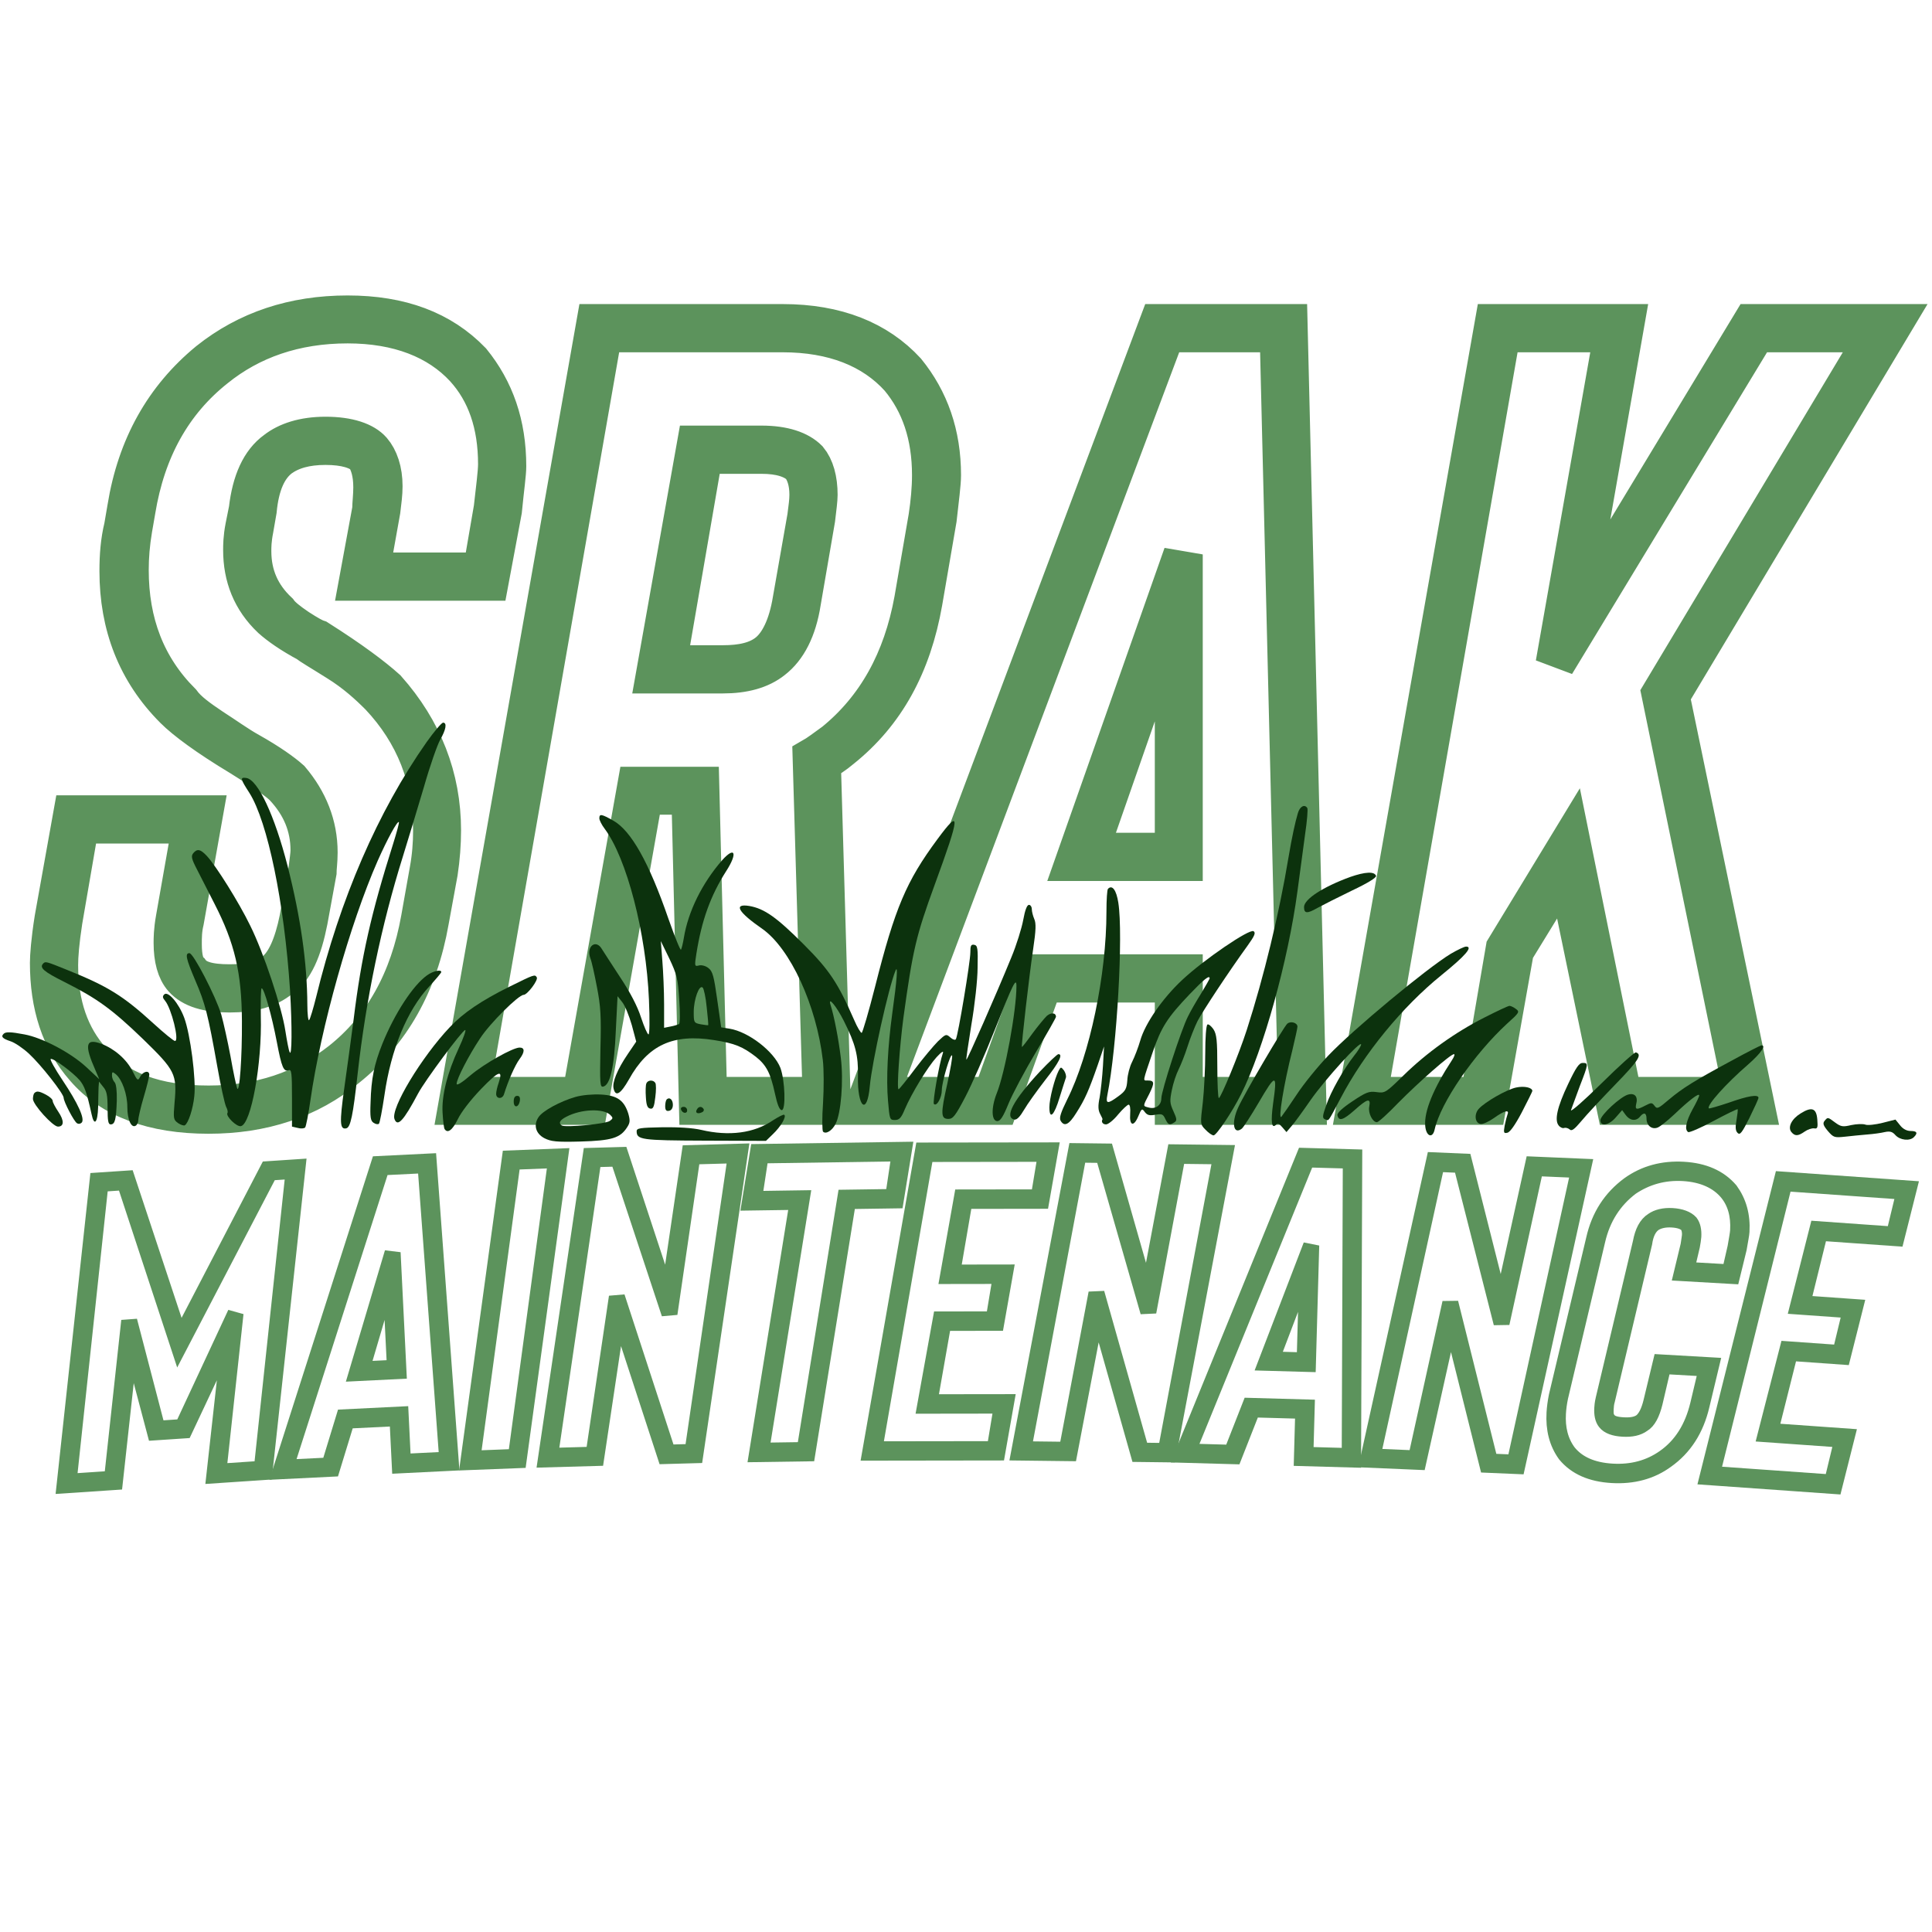 <svg xmlns="http://www.w3.org/2000/svg" xmlns:xlink="http://www.w3.org/1999/xlink" width="1000" viewBox="0 0 750 750" height="1000" preserveAspectRatio="xMidYMid meet"><defs><clipPath id="06d693a5ad"><path d="M 72 280.531 L 173 280.531 L 173 439 L 72 439 Z M 72 280.531 " clip-rule="nonzero"></path></clipPath><clipPath id="34b8573265"><path d="M 207 424 L 245 424 L 245 443.281 L 207 443.281 Z M 207 424 " clip-rule="nonzero"></path></clipPath></defs><path stroke-linecap="butt" transform="matrix(2.528, 0, 0, 2.528, 0, -42.846)" fill="none" stroke-linejoin="miter" d="M 52.387 179.918 C 46.594 184.469 39.849 186.661 32.028 186.661 C 23.917 186.661 17.959 184.469 14.069 179.918 C 10.676 176.152 8.979 171.269 8.979 165.145 C 8.979 163.779 9.145 161.587 9.641 158.359 L 12.207 143.463 L 29.503 143.463 L 26.938 158.028 C 26.607 159.89 26.607 161.089 26.607 161.752 C 26.607 164.152 27.104 166.014 28.137 167.173 C 29.503 168.704 31.863 169.407 35.255 169.407 C 38.648 169.407 41.173 168.704 43.035 167.173 C 45.104 165.848 46.428 162.786 47.297 158.359 L 48.663 150.911 C 48.663 150.248 48.828 149.214 48.828 147.848 C 48.828 143.628 47.297 139.904 44.566 136.676 C 43.407 135.641 41.338 134.151 38.317 132.454 C 36.455 131.421 34.593 130.055 32.524 128.73 C 30.497 127.366 28.8 126.165 27.807 124.799 C 22.386 119.378 19.821 112.593 19.821 104.482 C 19.821 102.455 19.986 100.428 20.359 98.193 L 20.855 95.338 C 22.386 85.986 26.442 78.703 33.062 73.448 C 38.483 69.062 45.269 66.661 53.379 66.661 C 61.201 66.661 67.283 69.062 71.338 73.448 C 74.731 77.172 76.428 82.096 76.428 88.22 C 76.428 89.545 76.097 91.944 75.766 94.965 L 74.07 104.813 L 56.772 104.813 L 58.469 95.338 C 58.634 93.972 58.799 92.773 58.799 91.614 C 58.799 89.214 58.138 87.352 57.104 86.151 C 55.945 84.827 53.546 83.959 49.987 83.959 C 46.594 83.959 44.069 84.827 42.372 86.151 C 40.014 87.848 38.648 90.911 38.152 95.172 L 37.614 97.863 C 37.284 99.558 37.284 100.758 37.284 101.421 C 37.284 105.476 38.648 109.035 41.711 111.93 C 42.87 112.966 44.732 114.29 47.297 115.654 C 47.627 115.987 49.159 116.855 51.849 118.552 C 54.579 120.248 56.607 122.11 58.303 123.807 C 63.724 129.559 66.455 136.511 66.455 144.455 C 66.455 146.524 66.289 148.551 65.917 150.58 L 64.593 158.028 C 62.897 167.545 58.799 174.828 52.387 179.918 Z M 13.034 180.91 C 17.131 185.669 23.545 188.027 32.028 188.027 C 40.345 188.027 47.462 185.669 53.213 180.91 C 60 175.489 64.22 168.041 65.917 158.359 L 67.283 150.911 C 67.614 148.716 67.779 146.524 67.779 144.455 C 67.779 136.345 64.925 129.063 59.339 122.772 C 57.27 120.91 53.918 118.386 48.828 115.158 C 48.29 114.993 47.297 114.455 45.765 113.462 C 44.234 112.428 43.2 111.6 42.704 110.897 C 40.014 108.372 38.648 105.311 38.648 101.587 C 38.648 100.924 38.648 99.89 38.979 98.193 L 39.476 95.338 C 39.849 91.407 41.008 88.716 43.035 87.187 C 44.732 85.986 46.966 85.324 49.987 85.324 C 53.048 85.324 55.075 85.986 56.111 87.021 C 56.772 88.055 57.27 89.545 57.27 91.779 C 57.27 93.103 57.104 94.304 57.104 95.172 L 55.075 106.179 L 75.103 106.179 L 77.131 95.338 C 77.463 91.944 77.794 89.71 77.794 88.551 C 77.794 82.096 75.932 76.841 72.373 72.454 C 67.779 67.696 61.531 65.338 53.379 65.338 C 45.104 65.338 37.987 67.696 32.028 72.454 C 25.241 78.042 21.021 85.49 19.49 94.965 L 18.993 97.863 C 18.455 100.055 18.289 102.29 18.289 104.648 C 18.289 112.966 21.021 120.083 26.773 125.834 C 28.469 127.531 31.863 130.055 36.951 133.117 C 40.51 135.31 42.704 136.841 43.573 137.71 C 46.263 140.565 47.627 143.793 47.627 147.517 C 47.627 148.22 47.462 149.214 47.297 150.58 L 45.931 158.028 C 45.104 162.083 43.903 164.813 42.207 166.179 C 40.51 167.545 38.317 168.041 35.255 168.041 C 32.194 168.041 30.166 167.545 29.173 166.179 C 28.304 165.476 27.972 163.986 27.972 161.917 C 27.972 160.924 27.972 159.725 28.304 158.359 L 31.2 142.097 L 11.172 142.097 L 8.318 158.028 C 7.779 161.421 7.613 163.779 7.613 164.813 C 7.613 171.269 9.31 176.69 13.034 180.91 Z M 127.632 186.661 L 126.101 133.986 C 127.135 133.448 128.128 132.787 129.163 131.917 C 135.949 126.496 140.005 119.048 141.7 109.407 L 143.894 96.662 C 144.225 93.641 144.556 91.241 144.556 89.917 C 144.556 83.628 142.694 78.372 139.135 73.986 C 134.75 69.228 128.459 66.661 120.184 66.661 L 91.508 66.661 L 70.321 186.661 L 90.349 186.661 L 98.79 139.034 L 106.115 139.034 L 107.274 186.661 Z M 128.128 130.925 C 126.762 131.917 125.605 132.787 124.735 133.283 L 126.266 185.339 L 108.638 185.339 L 107.439 137.71 L 97.797 137.71 L 89.315 185.339 L 72.017 185.339 L 92.541 68.027 L 120.184 68.027 C 127.963 68.027 134.045 70.427 138.143 74.979 C 141.369 78.868 143.066 83.793 143.066 89.917 C 143.066 91.944 142.859 94.137 142.528 96.331 L 140.336 109.035 C 138.639 118.386 134.584 125.669 128.128 130.925 Z M 123.908 96.331 L 121.674 109.035 C 121.011 113.131 119.645 115.82 117.95 117.186 C 116.253 118.552 113.893 119.048 110.998 119.048 L 102.391 119.048 L 107.977 86.689 L 116.956 86.689 C 119.812 86.689 121.881 87.352 123.038 88.551 C 123.743 89.545 124.239 90.911 124.239 92.938 C 124.239 93.972 124.073 94.965 123.908 96.331 Z M 118.653 118.221 C 120.845 116.524 122.377 113.627 123.038 109.407 L 125.232 96.662 C 125.438 94.965 125.605 93.641 125.605 92.938 C 125.605 90.58 125.066 88.716 124.073 87.517 C 122.707 86.151 120.349 85.324 116.956 85.324 L 106.941 85.324 L 100.694 120.414 L 110.998 120.414 C 114.224 120.414 116.791 119.711 118.653 118.221 Z M 180.351 186.661 L 200.669 186.661 L 197.772 66.661 L 177.951 66.661 L 132.889 186.661 L 153.373 186.661 L 160.158 167.876 L 180.351 167.876 Z M 181.675 185.339 L 181.675 166.51 L 159.166 166.51 L 152.379 185.339 L 134.916 185.339 L 178.987 68.027 L 196.448 68.027 L 199.303 185.339 Z M 167.11 147.848 L 180.351 109.903 L 180.351 147.848 Z M 165.083 149.214 L 181.675 149.214 L 181.675 102.083 Z M 256.448 123.807 L 290.667 66.661 L 268.984 66.661 L 241.509 112.096 L 249.496 66.661 L 229.468 66.661 L 208.281 186.661 L 228.309 186.661 L 232.529 162.951 L 240.517 149.917 L 248.13 186.661 L 269.482 186.661 Z M 255.082 123.476 L 267.785 185.339 L 249.124 185.339 L 241.178 146.151 L 231.165 162.62 L 227.275 185.339 L 209.978 185.339 L 230.502 68.027 L 247.799 68.027 L 238.82 118.882 L 269.647 68.027 L 288.309 68.027 Z M 255.082 123.476 " stroke="#5c935c" stroke-width="6.038" stroke-opacity="1" stroke-miterlimit="4"></path><g clip-path="url(#06d693a5ad)"><path fill="#0c320d" d="M 165.59 288.117 C 146.672 315.047 132.012 348.883 122.723 387.062 C 121.613 391.492 120.422 395.496 119.996 396.008 C 119.656 396.434 119.312 393.707 119.312 390.043 C 119.227 373.852 116.758 356.297 111.645 336.184 C 106.617 316.582 100.137 302.691 95.621 302.008 C 93.148 301.668 93.234 302.266 96.816 307.805 C 103.887 318.969 110.363 350.328 112.582 384.25 C 113.434 398.48 113.348 410.84 112.41 408.367 C 112.07 407.684 111.387 404.02 110.793 400.27 C 109.426 391.066 102.355 369.848 97.156 359.363 C 92.723 350.246 83.859 336.098 80.281 332.262 C 77.809 329.621 76.531 329.363 74.996 331.238 C 74.145 332.348 74.316 333.371 76.445 337.461 C 77.809 340.102 80.879 346.152 83.266 350.84 C 91.105 366.098 93.832 377.602 93.918 396.434 C 94.004 410.41 92.98 424.898 92.043 422.43 C 91.703 421.492 90.508 415.953 89.484 410.07 C 88.379 404.191 86.758 396.945 85.906 393.879 C 83.777 386.805 75.082 370.016 73.547 370.016 C 71.758 370.016 72.184 372.062 75.766 380.5 C 79.684 389.531 80.793 394.051 84.285 413.652 C 85.652 421.492 87.27 428.648 87.781 429.672 C 88.293 430.609 88.547 431.719 88.293 432.059 C 87.523 433.25 91.871 437.512 93.492 437.172 C 97.496 436.492 101.758 412.797 101.246 394.477 C 101.16 388.508 101.246 383.652 101.586 383.652 C 102.523 383.652 105.508 394.219 107.469 404.531 C 109.344 414.418 110.109 416.207 112.156 415.441 C 113.176 415.098 113.348 416.805 113.348 426.18 L 113.348 437.344 L 115.562 437.855 C 116.758 438.195 118.035 438.109 118.461 437.684 C 118.801 437.258 119.738 432.484 120.508 427.117 C 124.512 398.992 135.848 358.684 146.586 334.223 C 150.336 325.785 154.254 318.543 154.852 319.137 C 155.023 319.395 154 323.145 152.637 327.488 C 144.113 354.422 140.277 371.293 137.297 395.582 C 136.273 403.34 134.652 415.441 133.633 422.516 C 131.758 435.895 131.926 438.535 134.398 438.023 C 136.102 437.684 137.039 432.996 138.828 416.891 C 142.066 387.828 148.117 358.938 156.387 332.52 C 158.516 325.699 162.18 313.512 164.566 305.504 C 166.867 297.406 169.766 289.141 170.875 287.18 C 173.176 283.176 173.602 280.531 171.98 280.531 C 171.387 280.617 168.488 284.027 165.59 288.117 Z M 165.59 288.117 " fill-opacity="1" fill-rule="evenodd"></path></g><path fill="#0c320d" d="M 503.84 315.645 C 502.816 319.055 501.539 324.848 500.176 332.945 C 496.598 354.59 490.629 379.219 483.984 399.844 C 481 409.133 473.926 426.262 473.16 426.262 C 472.82 426.262 472.562 420.723 472.562 414.078 C 472.562 403.852 472.309 401.465 471.027 399.504 C 470.176 398.309 469.152 397.457 468.727 397.715 C 468.215 398.055 467.875 402.996 467.875 408.793 C 467.875 414.59 467.449 423.195 466.938 427.883 C 465.914 436.32 465.914 436.492 467.961 438.535 C 469.07 439.73 470.52 440.75 471.113 440.75 C 472.223 440.75 478.359 431.633 481.766 424.816 C 490.375 407.77 500.09 372.828 503.668 345.984 C 504.605 338.824 505.969 328.77 506.652 323.742 C 507.418 318.625 507.762 314.195 507.504 313.684 C 506.48 312.066 504.605 313.004 503.84 315.645 Z M 503.84 315.645 " fill-opacity="1" fill-rule="evenodd"></path><path fill="#0c320d" d="M 232.66 317.688 C 232.66 318.371 233.598 320.246 234.707 321.695 C 243.312 333.199 250.812 362.09 251.922 388.082 C 252.262 395.926 252.176 401.551 251.75 401.551 C 251.324 401.551 250.047 398.566 248.852 394.988 C 247.488 390.727 244.676 385.27 240.758 379.391 C 237.52 374.363 234.281 369.504 233.684 368.48 C 231.383 364.391 227.461 367.375 229.168 371.977 C 229.676 373.168 230.785 378.199 231.723 383.141 C 233.172 390.555 233.426 394.477 233.086 407.09 C 232.832 420.383 232.914 422.086 234.109 421.832 C 236.836 421.32 238.457 414.418 239.051 400.27 L 239.734 386.719 L 241.609 389.105 C 242.633 390.383 244.25 394.391 245.273 397.969 L 246.977 404.359 L 243.738 409.133 C 239.562 415.27 237.602 420.211 238.199 422.598 C 238.965 425.922 240.926 424.73 244.164 419.02 C 251.578 405.641 261.297 401.207 277.23 403.766 C 285.328 405.043 288.312 406.32 293.426 410.242 C 297.516 413.48 299.133 416.633 300.84 424.559 C 301.777 428.906 302.629 430.949 303.48 430.949 C 305.102 430.949 304.758 419.531 302.969 414.59 C 300.496 408.195 290.613 400.527 283.199 399.332 L 279.957 398.82 L 278.426 388.082 C 277.148 378.965 276.637 377.004 275.016 375.812 C 273.992 374.961 272.375 374.531 271.352 374.789 C 269.648 375.215 269.562 375.129 270.328 370.273 C 272.375 357.316 275.781 347.773 281.918 338.145 C 286.438 331.156 285.328 328.344 280.301 333.969 C 272.543 342.914 267.176 353.738 265.473 364.051 C 265.129 366.18 264.617 368.227 264.363 368.652 C 264.109 369.078 261.977 363.711 259.504 356.723 C 251.922 334.734 244.934 322.375 238.027 318.543 C 233.512 315.984 232.66 315.816 232.66 317.688 Z M 263.68 388.082 C 264.023 393.027 264.023 397.289 263.598 397.543 C 263.254 397.715 261.805 398.227 260.359 398.48 L 257.801 398.992 L 257.801 389.875 C 257.801 384.762 257.461 377.176 257.121 373 L 256.523 365.328 L 259.848 372.148 C 262.742 378.281 263.172 379.902 263.68 388.082 Z M 274.336 390.98 C 274.762 394.645 275.016 397.801 274.93 397.969 C 274.762 398.055 273.48 397.883 272.031 397.629 C 269.391 397.117 269.305 396.945 269.305 392.855 C 269.305 388 271.438 382.031 272.801 383.395 C 273.227 383.824 273.992 387.23 274.336 390.98 Z M 274.336 390.98 " fill-opacity="1" fill-rule="evenodd"></path><path fill="#0c320d" d="M 363.902 325.785 C 351.801 342.148 347.457 352.375 339.699 383.055 C 337.23 392.77 334.844 400.867 334.5 400.953 C 334.16 401.039 332.797 398.82 331.605 396.008 C 325.297 381.605 322.059 376.664 311.918 366.523 C 301.52 356.125 296.746 352.715 290.867 351.695 C 284.562 350.672 286.52 354.078 295.895 360.555 C 306.805 368.227 316.945 390.301 319.418 411.52 C 319.844 414.93 319.844 422.43 319.504 428.137 C 319.078 433.934 319.16 438.961 319.504 439.301 C 320.609 440.41 322.996 438.961 324.359 436.32 C 326.492 432.23 327.512 419.531 326.406 410.668 C 325.555 403.594 323.848 394.559 322.398 390.043 C 321.293 386.465 324.785 390.727 327.598 396.352 C 332.117 405.383 333.223 409.73 333.055 417.742 C 332.797 430.012 336.633 433.25 337.656 421.66 C 338.508 412.285 344.984 383.141 347.625 376.836 C 348.648 374.277 348.223 380.242 346.348 393.625 C 344.645 406.066 343.961 418.848 344.727 427.371 C 345.324 434.531 345.41 434.785 347.371 434.785 C 349.074 434.785 349.844 434.02 351.207 430.695 C 353.848 424.473 360.152 414.16 363.562 410.41 C 365.438 408.367 366.375 407.77 366.035 408.793 C 364.586 412.883 361.945 428.055 362.539 428.566 C 363.648 429.672 365.609 426.094 365.609 423.195 C 365.609 420.043 369.102 408.281 369.613 409.816 C 369.785 410.328 368.934 415.184 367.738 420.723 C 365.098 432.398 365.184 434.359 368.164 434.359 C 369.953 434.359 370.891 433.168 374.727 425.836 C 377.199 421.148 382.312 409.473 386.148 399.844 C 393.219 381.949 394.582 379.137 394.582 382.801 C 394.582 392.344 390.152 416.461 386.914 424.473 C 384.699 430.098 384.867 435.211 387.168 435.211 C 388.363 435.211 389.469 433.422 391.516 428.395 C 393.051 424.645 397.824 415.695 402.082 408.535 C 406.43 401.293 409.926 395.07 409.926 394.73 C 409.926 393.113 408.051 392.941 406.344 394.391 C 405.406 395.328 402.852 398.395 400.719 401.293 C 398.59 404.277 396.801 406.578 396.715 406.406 C 396.375 406.066 399.613 378.199 401.062 368.48 C 402.168 361.066 402.254 358.426 401.488 356.723 C 400.977 355.527 400.551 353.824 400.551 352.973 C 400.551 352.035 400.039 351.266 399.441 351.266 C 398.676 351.266 397.906 353.312 397.227 357.062 C 396.629 360.301 394.582 366.949 392.539 371.805 C 386.66 386.207 375.41 411.691 375.152 411.348 C 374.984 411.266 375.922 405.043 377.113 397.629 C 378.391 390.215 379.5 380.328 379.5 375.641 C 379.672 368.141 379.5 367.035 378.223 366.777 C 376.941 366.523 376.688 367.117 376.688 369.762 C 376.688 373.34 371.914 402.059 371.062 403.422 C 370.809 403.852 369.871 403.594 368.934 402.742 C 367.312 401.293 367.141 401.379 364.16 404.191 C 362.539 405.809 358.449 410.668 355.211 414.93 C 351.973 419.273 349.074 422.855 348.82 422.855 C 348.051 422.855 349.246 406.152 350.695 395.156 C 354.359 368.48 355.637 363.285 362.797 343.598 C 372.852 316.156 373.023 313.43 363.902 325.785 Z M 363.902 325.785 " fill-opacity="1" fill-rule="evenodd"></path><path fill="#0c320d" d="M 524.121 340.445 C 513.641 344.277 506.227 349.051 506.227 352.121 C 506.227 354.676 507.418 354.762 511.426 352.461 C 513.469 351.352 519.52 348.285 524.805 345.727 C 530.941 342.832 534.352 340.699 534.18 340.02 C 533.582 338.227 530.004 338.398 524.121 340.445 Z M 524.121 340.445 " fill-opacity="1" fill-rule="evenodd"></path><path fill="#0c320d" d="M 430.121 345.047 C 429.781 345.301 429.523 349.309 429.523 353.91 C 429.523 378.539 423.047 409.391 414.27 426.859 C 411.801 431.887 411.117 433.934 411.715 435.043 C 413.164 437.512 414.953 436.66 417.852 431.973 C 421.172 426.773 422.707 423.281 426.117 413.48 L 428.586 406.234 L 428.16 413.906 C 427.906 418.082 427.309 423.535 426.883 426.008 C 426.203 429.246 426.285 430.949 427.055 432.398 C 427.652 433.508 428.078 434.445 427.992 434.531 C 427.395 435.469 428.078 436.492 429.355 436.492 C 430.207 436.492 432.336 434.785 434.043 432.656 C 435.832 430.523 437.707 428.82 438.133 428.82 C 438.645 428.82 438.898 430.27 438.73 432.398 C 438.387 437 440.094 437.598 441.883 433.336 C 443.16 430.27 443.332 430.184 444.438 431.719 C 445.375 432.91 446.23 433.168 448.531 432.742 C 451 432.312 451.512 432.484 452.363 434.359 C 453.473 436.66 453.984 436.918 455.859 435.723 C 456.969 435.043 456.883 434.359 455.52 431.375 C 454.07 428.223 454.07 427.285 454.922 423.109 C 455.434 420.469 456.625 416.973 457.477 415.27 C 458.332 413.566 459.949 409.559 460.973 406.32 C 461.996 403.082 463.785 398.566 464.895 396.352 C 466.938 392.43 477.078 377.09 484.238 367.203 C 487.051 363.285 487.562 362.09 486.625 361.492 C 485.004 360.473 467.277 372.574 458.926 380.414 C 451.344 387.488 444.523 397.289 442.648 403.934 C 441.883 406.578 440.434 410.328 439.496 412.203 C 438.559 413.992 437.707 417.23 437.621 419.359 C 437.367 422.684 436.941 423.535 434.129 425.582 C 429.953 428.648 429.184 428.566 429.867 425.156 C 433.617 406.492 436.086 362.859 434.129 350.414 C 433.359 345.473 431.742 343.34 430.121 345.047 Z M 469.582 379.816 C 469.582 379.988 468.047 382.715 466.258 385.699 C 464.383 388.68 462.082 392.688 461.145 394.645 C 458.586 399.59 450.832 423.535 450.832 426.348 C 450.832 429.074 448.617 430.695 445.887 429.93 C 443.586 429.332 443.586 429.586 446.145 424.645 C 448.273 420.297 448.188 419.445 445.461 419.445 C 443.586 419.445 443.5 420.211 447.508 408.367 C 450.746 398.82 453.219 394.988 461.738 386.039 C 467.363 380.156 469.582 378.367 469.582 379.816 Z M 469.582 379.816 " fill-opacity="1" fill-rule="evenodd"></path><path fill="#0c320d" d="M 563.156 370.273 C 553.781 375.98 525.23 399.676 515.602 409.816 C 511.594 413.992 506.055 420.809 503.328 424.984 C 500.516 429.246 497.875 432.996 497.449 433.508 C 496.086 435.043 498.301 421.066 501.711 407.602 C 502.73 403.254 503.668 399.164 503.668 398.566 C 503.668 397.031 501.113 396.266 499.75 397.371 C 498.387 398.48 482.961 424.73 480.66 429.93 C 477.934 435.809 478.785 440.75 482.109 438.109 C 482.789 437.512 485.688 432.996 488.5 428.223 C 495.316 416.547 495.914 416.547 494.211 428.395 C 493.273 435.383 493.613 438.367 495.316 436.66 C 496 435.98 496.68 436.234 497.789 437.598 L 499.406 439.473 L 501.281 437.258 C 502.391 436.062 505.715 431.461 508.781 427.031 C 514.32 419.105 528.297 403.68 528.383 405.469 C 528.383 405.98 527.191 407.941 525.742 409.73 C 521.652 414.93 516.625 423.707 514.832 429.074 C 513.301 433.336 513.301 434.105 514.406 434.531 C 515.941 435.125 515.344 435.895 520.457 426.262 C 529.578 408.879 544.32 390.895 559.574 378.539 C 568.949 370.953 571.934 367.461 569.121 367.461 C 568.438 367.461 565.797 368.738 563.156 370.273 Z M 563.156 370.273 " fill-opacity="1" fill-rule="evenodd"></path><path fill="#0c320d" d="M 16.789 374.023 C 15.172 375.641 16.961 377.176 24.973 381.18 C 37.668 387.574 43.465 391.75 55.566 403.422 C 68.008 415.527 68.777 416.973 67.754 428.137 C 67.242 434.188 67.328 434.699 69.117 435.98 C 70.141 436.66 71.332 437.086 71.758 436.832 C 73.121 435.98 74.914 430.523 75.422 425.582 C 76.191 419.105 73.891 401.465 71.504 395.07 C 69.371 389.363 65.195 384.59 63.75 386.039 C 62.98 386.805 63.152 387.402 64.09 388.508 C 66.559 391.492 69.715 404.105 67.926 404.105 C 67.414 404.105 63.75 401.121 59.742 397.457 C 47.812 386.551 41.93 382.887 25.996 376.492 C 17.812 373.168 17.641 373.168 16.789 374.023 Z M 16.789 374.023 " fill-opacity="1" fill-rule="evenodd"></path><path fill="#0c320d" d="M 165.762 378.625 C 160.305 382.543 153.23 393.367 148.461 405.129 C 145.223 413.223 144.113 418.766 143.859 427.883 C 143.602 433.762 143.859 435.125 145.051 435.895 C 145.816 436.406 146.754 436.574 147.098 436.234 C 147.438 435.895 148.375 430.949 149.227 425.242 C 151.785 407.344 158.004 392.258 166.613 382.969 C 169.168 380.156 171.301 377.688 171.301 377.344 C 171.301 376.238 168.145 376.918 165.762 378.625 Z M 165.762 378.625 " fill-opacity="1" fill-rule="evenodd"></path><path fill="#0c320d" d="M 197.719 383.055 C 186.895 388.426 179.82 393.195 174.625 398.738 C 163.715 410.242 151.527 430.355 153.148 434.445 C 154.34 437.598 156.641 435.125 162.266 424.559 C 164.906 419.531 179.566 399.844 180.59 399.844 C 181.016 399.844 179.906 402.996 178.117 406.832 C 173.602 416.547 171.387 425.41 171.812 432.059 C 171.98 435.043 172.324 437.855 172.578 438.281 C 173.77 440.156 175.645 438.707 177.691 434.531 C 178.969 431.805 182.633 427.031 186.727 422.77 C 193.629 415.609 195.418 415.016 193.543 420.469 C 193.031 421.918 192.605 423.793 192.605 424.645 C 192.605 426.691 195.078 426.773 195.672 424.73 C 197.207 419.703 199.934 413.48 201.723 411.094 C 203.77 408.367 203.77 406.664 201.723 406.664 C 199.082 406.664 188.09 412.883 182.891 417.23 C 179.312 420.297 177.266 421.578 177.266 420.723 C 177.266 418.848 181.953 409.73 186.383 403.082 C 190.133 397.289 201.297 386.207 203.258 386.207 C 204.707 386.207 209.055 380.414 208.371 379.391 C 207.605 378.199 207.52 378.199 197.719 383.055 Z M 197.719 383.055 " fill-opacity="1" fill-rule="evenodd"></path><path fill="#0c320d" d="M 576.281 394.988 C 564.945 400.695 553.781 408.707 544.832 417.484 C 537.93 424.219 537.672 424.387 534.434 423.961 C 531.453 423.535 530.344 423.961 524.977 427.543 C 521.141 430.098 519.008 432.059 519.18 432.91 C 519.691 435.383 521.395 434.871 525.742 431.035 C 530.855 426.434 532.219 426.094 531.539 429.586 C 531.027 432.059 532.816 435.637 534.52 435.637 C 535.117 435.637 538.781 432.312 542.785 428.137 C 550.797 420.043 563.07 409.219 564.434 409.219 C 564.859 409.219 564.52 410.242 563.668 411.52 C 556.508 422.43 552.758 431.461 553.27 437.086 C 553.609 441.176 556.168 442.113 556.934 438.449 C 559.234 428.055 572.273 409.133 585.059 397.371 C 589.828 393.113 590 392.77 588.465 391.664 C 587.613 390.98 586.422 390.469 585.996 390.469 C 585.484 390.469 581.137 392.516 576.281 394.988 Z M 576.281 394.988 " fill-opacity="1" fill-rule="evenodd"></path><path fill="#0c320d" d="M 1.449 401.293 C 0.258 402.402 0.938 403.168 4.008 404.191 C 5.711 404.703 8.949 406.918 11.25 409.047 C 15.938 413.395 24.715 424.559 24.715 426.18 C 24.715 427.629 28.723 435.383 29.914 436.062 C 30.426 436.406 31.191 436.32 31.703 435.809 C 33.066 434.445 30.34 428.395 24.289 419.359 C 21.309 414.93 19.262 411.18 19.688 411.094 C 20.711 410.668 28.379 416.379 30.938 419.359 C 32.812 421.66 33.664 423.961 35.539 432.484 C 36.562 437.426 37.926 435.895 38.098 429.672 C 38.098 426.605 38.266 423.195 38.266 422.004 L 38.438 419.871 L 40.055 421.918 C 41.418 423.449 41.762 425.156 41.762 430.184 C 41.762 435.125 42.016 436.492 42.953 436.492 C 44.656 436.492 45.086 434.617 45.34 427.285 C 45.426 423.449 45.086 420.723 44.488 420.129 C 43.891 419.531 43.465 418.336 43.465 417.484 C 43.465 416.035 43.637 415.953 44.914 416.973 C 47.387 419.02 49.43 424.73 49.43 429.758 C 49.43 434.617 50.965 438.023 52.668 437 C 53.266 436.66 53.691 435.637 53.691 434.785 C 53.691 433.848 54.629 429.758 55.824 425.754 C 57.016 421.746 57.953 417.91 57.953 417.23 C 57.953 415.355 55.566 415.867 54.457 417.91 C 53.52 419.703 53.352 419.617 51.477 415.867 C 49.176 411.266 44.488 407.172 39.375 405.215 C 33.238 402.914 32.641 405.555 37.074 415.527 L 38.523 418.934 L 33.324 414.078 C 27.359 408.621 16.449 402.828 9.461 401.551 C 4.094 400.527 2.219 400.527 1.449 401.293 Z M 1.449 401.293 " fill-opacity="1" fill-rule="evenodd"></path><path fill="#0c320d" d="M 672.324 411.691 C 657.922 419.445 653.234 422.344 647.867 426.859 C 643.777 430.355 643.266 430.609 642.328 429.332 C 641.305 427.969 641.051 427.969 638.746 429.16 C 635.34 430.949 634.656 430.867 635.168 428.566 C 635.934 425.754 634.656 424.219 632.102 424.898 C 629.203 425.582 621.277 432.91 621.277 434.871 C 621.277 437.512 624.688 436.832 627.328 433.68 L 629.715 430.949 L 631.078 432.824 C 632.695 435.043 635.082 435.383 636.617 433.508 C 638.152 431.633 639.176 431.973 639.176 434.273 C 639.176 436.832 641.133 438.535 643.352 437.77 C 644.289 437.512 647.27 435.125 649.996 432.57 C 655.793 427.031 659.629 424.133 659.629 425.242 C 659.629 425.668 658.52 428.055 657.07 430.609 C 654.516 435.297 653.832 438.535 655.367 439.473 C 655.793 439.73 660.223 437.855 665.254 435.125 C 670.195 432.484 674.371 430.441 674.543 430.609 C 674.711 430.781 674.457 432.656 674.117 434.785 C 673.605 437.598 673.688 438.961 674.543 439.812 C 675.48 440.75 676.246 439.73 679.145 433.934 C 681.02 430.098 682.637 426.605 682.637 426.18 C 682.637 424.73 678.547 425.41 671.133 428.055 C 667.043 429.418 663.547 430.441 663.379 430.27 C 662.355 429.246 669.938 420.723 678.633 413.223 C 683.574 408.879 685.789 405.727 683.746 405.809 C 683.32 405.895 678.207 408.453 672.324 411.691 Z M 672.324 411.691 " fill-opacity="1" fill-rule="evenodd"></path><path fill="#0c320d" d="M 621.789 420.469 C 614.969 427.199 609.602 431.887 609.855 430.949 C 610.199 430.012 611.73 425.836 613.266 421.66 C 616.676 412.883 616.676 412.629 614.375 412.629 C 613.012 412.629 611.816 414.332 608.75 420.809 C 604.488 429.758 603.379 434.871 605.086 436.918 C 605.68 437.684 606.703 438.109 607.215 437.855 C 607.812 437.684 608.75 437.938 609.348 438.449 C 610.113 439.219 611.137 438.449 613.863 435.211 C 615.824 432.824 621.789 426.434 627.074 420.98 C 636.105 411.691 637.555 409.391 635.082 408.539 C 634.57 408.367 628.605 413.734 621.789 420.469 Z M 621.789 420.469 " fill-opacity="1" fill-rule="evenodd"></path><path fill="#0c320d" d="M 403.703 415.953 C 393.391 427.031 389.727 433.848 393.816 434.617 C 394.754 434.785 396.031 433.422 397.566 430.781 C 398.844 428.566 402.594 423.367 405.75 419.273 C 411.203 412.371 412.738 409.219 410.863 409.219 C 410.434 409.219 407.195 412.285 403.703 415.953 Z M 403.703 415.953 " fill-opacity="1" fill-rule="evenodd"></path><path fill="#0c320d" d="M 410.945 415.695 C 409.414 418.68 407.367 426.52 407.367 429.844 C 407.367 434.871 409.242 433.082 411.371 425.922 C 412.48 422.43 413.504 419.105 413.758 418.422 C 414.016 417.828 413.672 416.547 413.078 415.609 C 411.883 414.078 411.801 414.078 410.945 415.695 Z M 410.945 415.695 " fill-opacity="1" fill-rule="evenodd"></path><path fill="#0c320d" d="M 250.898 420.641 C 250.641 421.234 250.559 423.621 250.727 425.922 C 250.898 428.992 251.324 430.184 252.434 430.355 C 253.539 430.609 253.965 429.672 254.391 425.922 C 254.734 423.367 254.734 420.895 254.391 420.383 C 253.625 419.105 251.41 419.191 250.898 420.641 Z M 250.898 420.641 " fill-opacity="1" fill-rule="evenodd"></path><path fill="#0c320d" d="M 588.551 422.172 C 584.887 422.941 576.449 427.797 574.062 430.441 C 572.188 432.484 572.531 435.98 574.746 436.32 C 575.598 436.492 577.898 435.469 579.945 434.02 C 583.863 431.207 585.996 430.609 585.227 432.57 C 584.973 433.25 584.461 435.211 584.121 436.918 C 583.609 439.73 583.777 440.07 585.141 439.73 C 586.164 439.559 588.211 436.66 590.766 431.805 C 592.984 427.543 594.773 423.879 594.859 423.535 C 594.859 422.172 591.703 421.492 588.551 422.172 Z M 588.551 422.172 " fill-opacity="1" fill-rule="evenodd"></path><path fill="#0c320d" d="M 13.383 424.305 C 13.039 424.559 12.785 425.668 12.785 426.605 C 12.785 428.82 20.539 437.344 22.5 437.344 C 24.887 437.344 24.973 435.043 22.672 431.633 C 21.477 429.844 20.453 427.969 20.453 427.371 C 20.453 426.773 19.348 425.754 17.898 424.984 C 15.172 423.535 14.234 423.449 13.383 424.305 Z M 13.383 424.305 " fill-opacity="1" fill-rule="evenodd"></path><g clip-path="url(#34b8573265)"><path fill="#0c320d" d="M 223.371 425.836 C 217.492 427.543 210.672 431.207 209.055 433.68 C 207.008 436.746 207.945 440.07 211.355 441.859 C 213.91 443.137 215.957 443.395 225.418 443.137 C 237.434 442.797 240.758 441.773 243.398 437.684 C 244.59 435.895 244.676 435.043 243.91 432.312 C 242.289 427.199 239.648 425.242 233.344 424.898 C 230.102 424.73 226.098 425.07 223.371 425.836 Z M 236.922 432.824 C 238.027 433.934 238.027 434.188 236.75 435.125 C 235.219 436.32 219.535 437.77 218.086 436.918 C 216.723 435.98 217.234 434.871 219.875 433.508 C 225.586 430.523 234.195 430.184 236.922 432.824 Z M 236.922 432.824 " fill-opacity="1" fill-rule="evenodd"></path></g><path fill="#0c320d" d="M 199.422 427.629 C 199.422 430.27 201.383 430.012 201.809 427.285 C 201.98 426.008 201.641 425.41 200.785 425.41 C 199.848 425.41 199.422 426.18 199.422 427.629 Z M 199.422 427.629 " fill-opacity="1" fill-rule="evenodd"></path><path fill="#0c320d" d="M 258.824 426.773 C 258.484 427.117 258.227 428.309 258.227 429.418 C 258.227 430.949 258.652 431.461 259.762 431.207 C 260.613 431.035 261.211 430.184 261.211 428.906 C 261.211 426.859 259.93 425.754 258.824 426.773 Z M 258.824 426.773 " fill-opacity="1" fill-rule="evenodd"></path><path fill="#0c320d" d="M 264.363 430.695 C 264.875 432.23 266.75 432.484 266.75 431.035 C 266.75 430.27 266.152 429.672 265.387 429.672 C 264.617 429.672 264.191 430.098 264.363 430.695 Z M 264.363 430.695 " fill-opacity="1" fill-rule="evenodd"></path><path fill="#0c320d" d="M 270.586 430.609 C 269.73 431.887 270.668 432.57 272.289 431.887 C 273.055 431.633 273.398 431.035 273.141 430.523 C 272.461 429.418 271.266 429.418 270.586 430.609 Z M 270.586 430.609 " fill-opacity="1" fill-rule="evenodd"></path><path fill="#0c320d" d="M 699 432.23 C 695.508 434.359 693.887 437.598 695.422 439.473 C 696.785 441.094 697.977 441.094 700.535 439.301 C 701.727 438.449 703.348 437.938 704.199 438.023 C 705.562 438.281 705.734 437.77 705.477 434.617 C 705.137 430.184 703.348 429.504 699 432.23 Z M 699 432.23 " fill-opacity="1" fill-rule="evenodd"></path><path fill="#0c320d" d="M 299.988 434.957 C 292.742 439.898 283.027 441.176 272.203 438.621 C 268.965 437.855 263.34 437.512 257.121 437.598 C 248.512 437.77 247.148 437.938 247.148 439.133 C 247.148 442.457 248.938 442.711 273.48 442.797 L 297.344 442.883 L 299.984 440.324 C 303.055 437.426 305.441 433.422 304.418 432.742 C 304.078 432.57 302.117 433.594 299.984 434.957 Z M 299.988 434.957 " fill-opacity="1" fill-rule="evenodd"></path><path fill="#0c320d" d="M 708.289 435.125 C 707.523 436.062 707.777 436.918 709.566 439.047 C 711.785 441.605 712.125 441.688 716.215 441.262 C 718.602 441.008 722.523 440.582 724.824 440.41 C 727.211 440.238 730.277 439.812 731.641 439.473 C 733.688 439.047 734.625 439.301 735.816 440.668 C 737.605 442.625 741.355 443.051 742.977 441.434 C 744.594 439.812 744.168 439.047 741.699 439.047 C 740.25 439.047 738.715 438.281 737.605 436.832 L 735.816 434.617 L 730.789 435.895 C 728.062 436.574 724.992 436.918 724.141 436.574 C 723.203 436.234 720.73 436.32 718.688 436.746 C 715.449 437.512 714.68 437.426 712.465 435.809 C 709.484 433.594 709.566 433.594 708.289 435.125 Z M 708.289 435.125 " fill-opacity="1" fill-rule="evenodd"></path><path stroke-linecap="butt" transform="matrix(0.748, -0.05, 0.05, 0.748, 8.309, 412.537)" fill="none" stroke-linejoin="miter" d="M 123.658 63.535 L 72.394 147.896 L 50.562 63.537 L 35.309 63.536 L 7.706 219.861 L 33.801 219.864 L 46.789 146.82 L 56.278 195.606 L 71.531 195.607 L 98.484 147.037 L 85.443 219.864 L 111.476 219.862 L 139.078 63.537 Z M 124.526 65.311 L 136.923 65.313 L 110.182 218.136 L 87.652 218.138 L 101.992 136.848 L 70.669 193.826 L 57.624 193.828 L 46.791 137.064 L 32.45 218.14 L 9.921 218.136 L 36.657 65.313 L 49.216 65.315 L 71.534 152.317 Z M 124.526 65.311 " stroke="#5c935c" stroke-width="8.28" stroke-opacity="1" stroke-miterlimit="4"></path><path stroke-linecap="butt" transform="matrix(0.749, -0.037, 0.037, 0.749, 99.58, 406.516)" fill="none" stroke-linejoin="miter" d="M 63.396 219.863 L 89.861 219.861 L 86.09 63.532 L 60.267 63.534 L 1.564 219.86 L 28.248 219.864 L 37.086 195.388 L 63.394 195.39 Z M 65.119 218.139 L 65.121 193.609 L 35.793 193.608 L 26.952 218.136 L 4.205 218.135 L 61.617 65.312 L 84.364 65.313 L 88.085 218.135 Z M 46.145 169.296 L 63.396 119.869 L 63.395 169.3 Z M 43.501 171.078 L 65.116 171.075 L 65.118 109.676 Z M 43.501 171.078 " stroke="#5c935c" stroke-width="8.28" stroke-opacity="1" stroke-miterlimit="4"></path><path stroke-linecap="butt" transform="matrix(0.749, -0.029, 0.029, 0.749, 169.637, 403.135)" fill="none" stroke-linejoin="miter" d="M 32.449 218.14 L 9.916 218.14 L 36.657 65.313 L 59.19 65.313 Z M 33.8 219.86 L 61.401 63.533 L 35.309 63.535 L 7.707 219.863 Z M 33.8 219.86 " stroke="#5c935c" stroke-width="8.28" stroke-opacity="1" stroke-miterlimit="4"></path><path stroke-linecap="butt" transform="matrix(0.75, -0.021, 0.021, 0.75, 202.153, 401.777)" fill="none" stroke-linejoin="miter" d="M 111.75 63.536 L 85.656 63.536 L 72.399 138.84 L 49.918 63.536 L 34.449 63.536 L 6.846 219.861 L 32.883 219.86 L 46.358 144.395 L 68.678 219.861 L 84.148 219.862 Z M 109.538 65.314 L 82.799 218.136 L 69.971 218.137 L 45.928 136.849 L 31.587 218.136 L 9.057 218.136 L 35.795 65.314 L 48.571 65.312 L 72.882 146.336 L 87.003 65.314 Z M 109.538 65.314 " stroke="#5c935c" stroke-width="8.28" stroke-opacity="1" stroke-miterlimit="4"></path><path stroke-linecap="butt" transform="matrix(0.75, -0.011, 0.011, 0.75, 272.056, 399.865)" fill="none" stroke-linejoin="miter" d="M 104.201 63.533 L 28.678 63.535 L 24.042 89.623 L 48.784 89.625 L 25.821 219.865 L 51.912 219.865 L 74.875 89.625 L 99.565 89.626 Z M 101.988 65.314 L 98.273 87.847 L 73.531 87.845 L 50.562 218.137 L 28.033 218.135 L 50.997 87.844 L 26.25 87.847 L 30.028 65.315 Z M 101.988 65.314 " stroke="#5c935c" stroke-width="8.28" stroke-opacity="1" stroke-miterlimit="4"></path><path stroke-linecap="butt" transform="matrix(0.75, -0.001, 0.001, 0.75, 331.778, 399.024)" fill="none" stroke-linejoin="miter" d="M 96.495 89.622 L 101.13 63.535 L 35.307 63.532 L 7.71 219.864 L 73.528 219.862 L 78.163 193.826 L 38.434 193.823 L 45.714 152.75 L 73.095 152.752 L 77.735 126.711 L 50.349 126.715 L 56.765 89.625 Z M 95.143 87.845 L 55.414 87.847 L 48.139 128.493 L 75.524 128.489 L 71.748 150.968 L 44.363 150.972 L 36.223 195.607 L 75.952 195.605 L 72.181 218.136 L 9.921 218.138 L 36.658 65.316 L 98.919 65.313 Z M 95.143 87.845 " stroke="#5c935c" stroke-width="8.28" stroke-opacity="1" stroke-miterlimit="4"></path><path stroke-linecap="butt" transform="matrix(0.75, 0.009, -0.009, 0.75, 392.443, 398.917)" fill="none" stroke-linejoin="miter" d="M 111.749 63.536 L 85.658 63.534 L 72.395 138.841 L 49.916 63.533 L 34.446 63.533 L 6.846 219.865 L 32.884 219.862 L 46.359 144.396 L 68.679 219.862 L 84.149 219.862 Z M 109.536 65.313 L 82.799 218.139 L 69.97 218.138 L 45.926 136.849 L 31.587 218.139 L 9.054 218.139 L 35.796 65.314 L 48.568 65.315 L 72.88 146.335 L 87.003 65.314 Z M 109.536 65.313 " stroke="#5c935c" stroke-width="8.28" stroke-opacity="1" stroke-miterlimit="4"></path><path stroke-linecap="butt" transform="matrix(0.75, 0.021, -0.021, 0.75, 462.482, 399.802)" fill="none" stroke-linejoin="miter" d="M 63.396 219.861 L 89.864 219.864 L 86.087 63.534 L 60.265 63.534 L 1.565 219.861 L 28.247 219.863 L 37.089 195.387 L 63.396 195.389 Z M 65.12 218.136 L 65.119 193.612 L 35.795 193.609 L 26.955 218.137 L 4.206 218.136 L 61.617 65.316 L 84.365 65.311 L 88.082 218.136 Z M 46.142 169.3 L 63.396 119.865 L 63.393 169.301 Z M 43.502 171.077 L 65.12 171.077 L 65.117 109.679 Z M 43.502 171.077 " stroke="#5c935c" stroke-width="8.28" stroke-opacity="1" stroke-miterlimit="4"></path><path stroke-linecap="butt" transform="matrix(0.749, 0.032, -0.032, 0.749, 532.996, 401.751)" fill="none" stroke-linejoin="miter" d="M 111.747 63.532 L 85.656 63.534 L 72.394 138.841 L 49.916 63.533 L 34.443 63.533 L 6.847 219.864 L 32.881 219.864 L 46.361 144.392 L 68.679 219.863 L 84.146 219.863 Z M 109.54 65.314 L 82.801 218.137 L 69.972 218.14 L 45.926 136.846 L 31.588 218.136 L 9.058 218.138 L 35.796 65.315 L 48.568 65.316 L 72.884 146.332 L 87.004 65.311 Z M 109.54 65.314 " stroke="#5c935c" stroke-width="8.28" stroke-opacity="1" stroke-miterlimit="4"></path><path stroke-linecap="butt" transform="matrix(0.749, 0.043, -0.043, 0.749, 602.927, 404.743)" fill="none" stroke-linejoin="miter" d="M 69.753 211.073 C 62.26 217.004 53.419 219.865 43.288 219.863 C 33.1 219.863 25.174 217.007 19.891 211.074 C 15.471 205.738 13.477 199.107 13.476 191.402 C 13.477 188.757 13.69 185.901 14.124 182.992 L 28.68 100.891 C 30.674 89.191 36.01 79.654 44.579 72.374 C 52.126 66.659 60.916 63.535 71.104 63.534 C 81.235 63.536 89.217 66.661 94.499 72.375 C 98.917 77.226 101.129 83.641 101.129 91.618 C 101.128 93.345 100.696 96.473 100.268 100.405 L 98.058 113.453 L 75.521 113.452 L 77.733 100.89 C 77.948 98.895 78.162 97.333 78.166 96.039 C 78.166 92.915 77.516 90.489 76.17 88.923 C 74.392 87.198 71.103 86.065 66.68 86.067 C 62.261 86.068 58.971 87.199 56.764 88.927 C 53.634 91.134 51.91 95.124 51.209 100.678 L 36.657 182.559 C 36.226 184.984 36.227 186.549 36.224 187.41 C 36.224 190.54 36.874 192.965 38.222 194.474 C 39.942 196.468 43.073 197.385 47.491 197.384 C 51.91 197.383 55.201 196.465 57.623 194.47 C 60.269 192.749 62.045 188.757 63.125 182.988 L 66.467 163.798 L 88.998 163.799 L 85.658 182.561 C 83.448 194.956 78.166 204.444 69.753 211.073 Z M 18.546 212.371 C 24.314 218.569 32.45 221.643 43.285 221.642 C 54.12 221.64 63.393 218.567 70.886 212.37 C 79.728 205.31 85.227 195.606 87.436 182.992 L 91.208 162.019 L 65.119 162.023 L 61.4 182.559 C 60.483 187.625 58.975 191.185 56.762 193.179 C 54.552 194.958 51.428 195.606 47.489 195.605 C 43.503 195.603 40.863 194.96 39.515 193.18 C 38.435 192.26 38.002 190.324 38.004 187.626 C 38.004 186.333 38.003 184.768 38.434 182.99 L 52.99 100.89 C 53.423 95.768 54.982 92.268 57.628 90.27 C 59.835 88.71 62.91 87.846 66.682 87.846 C 70.673 87.848 73.315 88.71 74.875 90.275 C 75.737 91.404 76.383 93.131 76.386 95.557 C 76.386 96.469 76.169 97.979 75.952 100.678 L 73.312 115.232 L 99.348 115.231 L 101.991 100.891 C 102.475 96.471 102.909 93.561 102.906 92.049 C 102.908 83.639 100.484 76.797 95.844 71.083 C 89.862 64.882 81.721 61.808 71.1 61.808 C 60.484 61.807 51.211 64.88 43.504 71.084 C 34.447 78.574 28.948 88.277 26.951 100.405 L 12.347 182.561 C 11.914 185.684 11.696 188.545 11.695 191.185 C 11.699 199.594 13.907 206.657 18.546 212.371 Z M 18.546 212.371 " stroke="#5c935c" stroke-width="8.28" stroke-opacity="1" stroke-miterlimit="4"></path><path stroke-linecap="butt" transform="matrix(0.748, 0.053, -0.053, 0.748, 668.74, 408.517)" fill="none" stroke-linejoin="miter" d="M 96.492 89.627 L 101.128 63.534 L 35.309 63.534 L 7.71 219.865 L 73.529 219.865 L 78.164 193.824 L 38.435 193.824 L 45.713 152.747 L 73.099 152.75 L 77.734 126.714 L 50.348 126.711 L 56.764 89.627 Z M 95.145 87.848 L 55.417 87.848 L 48.14 128.491 L 75.525 128.494 L 71.752 150.971 L 44.366 150.968 L 36.227 195.603 L 75.955 195.603 L 72.18 218.138 L 9.917 218.138 L 36.657 65.313 L 98.92 65.313 Z M 95.145 87.848 " stroke="#5c935c" stroke-width="8.28" stroke-opacity="1" stroke-miterlimit="4"></path></svg>